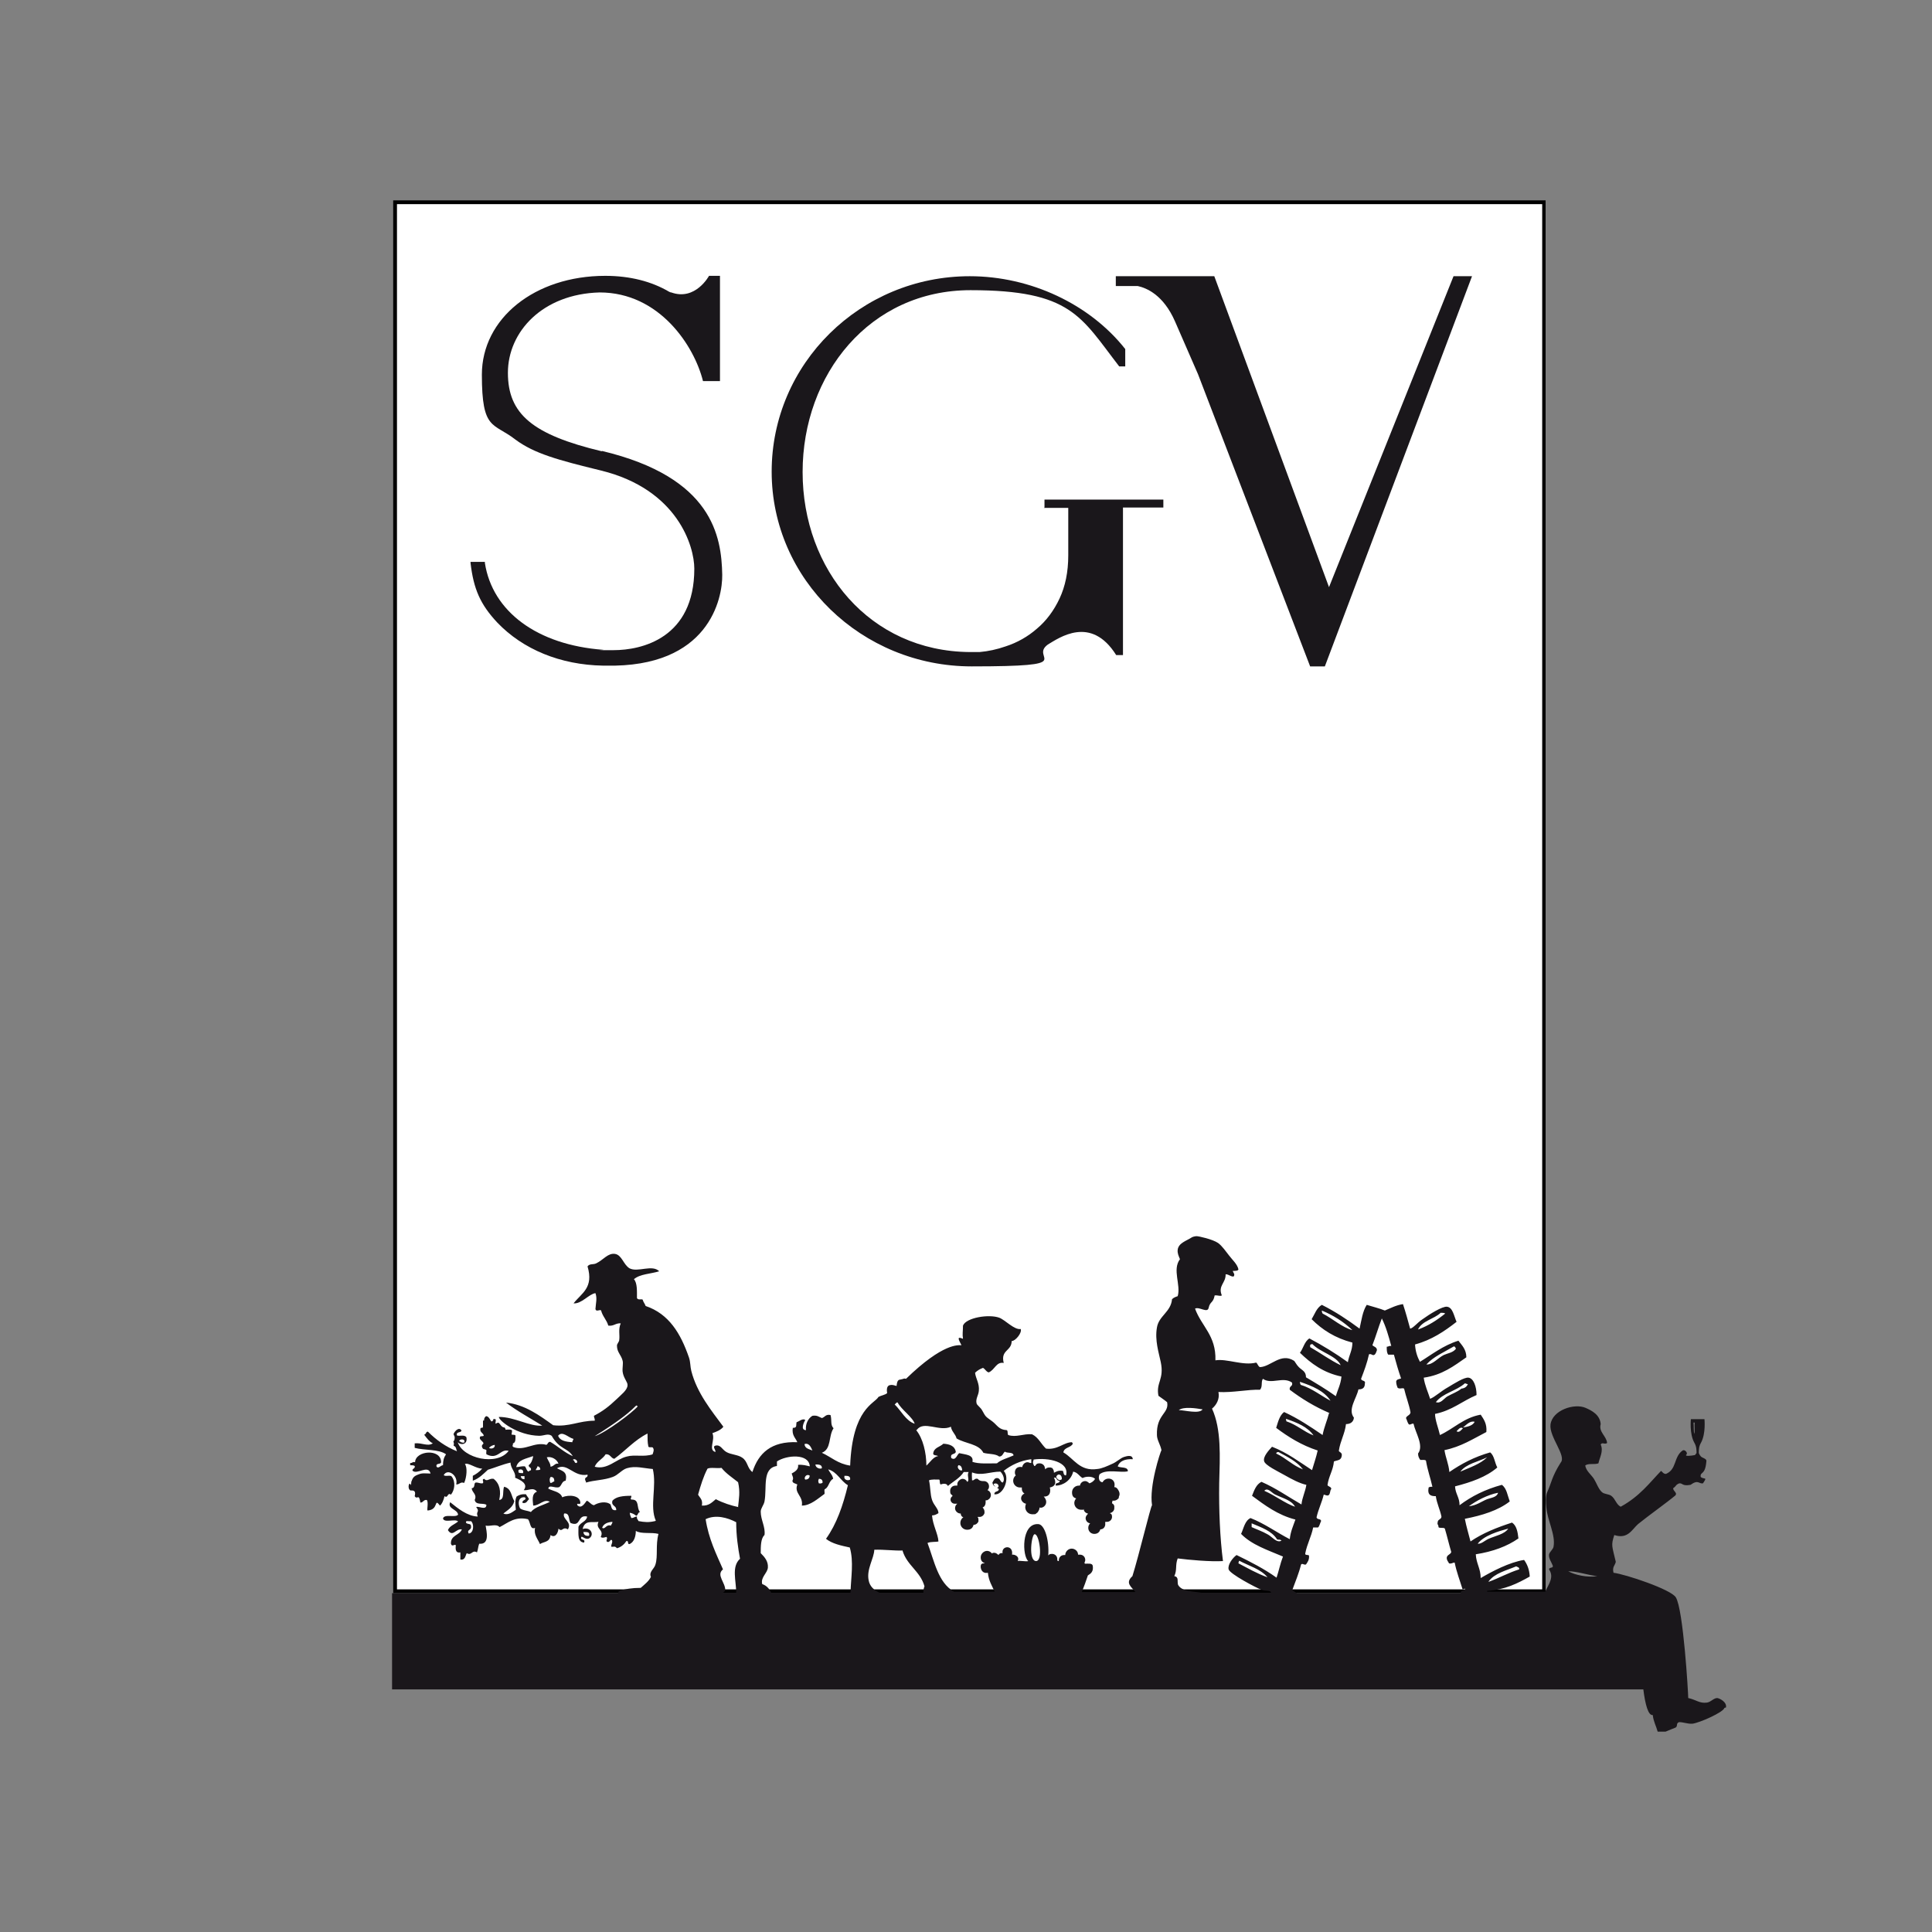 <?xml version="1.0" encoding="UTF-8"?>
<svg id="Calque_1" xmlns="http://www.w3.org/2000/svg" version="1.1" viewBox="0 0 512 512">
  <rect x="0" y="0" width="512" height="512" fill="#808080" stroke="none"/>
  <!-- Generator: Adobe Illustrator 29.2.1, SVG Export Plug-In . SVG Version: 2.1.0 Build 116)  -->
  <defs>
    <style>
      .st0 {
        fill: #1a171b;
      }

      .st1 {
        fill: #fff;
      }
    </style>
  </defs>
  <g>
    <rect class="st1" x="104.8" y="53.6" width="304.4" height="368.1"/>
    <path d="M408.7,54.1v367.1H105.2V54.1h303.4M409.7,53.1H104.2v369.1h305.4V53.1h0Z"/>
  </g>
  <g>
    <path class="st0" d="M385.2,73.2l-33,82.4-30.4-82.4h-26.1v2.6h5.8c2.3.5,6.8,2.3,9.9,9.4l6.1,14,29.7,77.4h3.9l39-103.4h-5Z"/>
    <path class="st0" d="M276.6,134.6h6.5v12.6c0,4.4-.8,8.2-2.3,11.4-1.5,3.2-3.5,5.9-6,8-2.4,2.1-5.2,3.7-8.3,4.7-2.3.8-4.6,1.3-6.9,1.5-.2,0-.4,0-.5,0-.6,0-1.2,0-1.8,0s-.2,0-.3,0c-26.5-.2-44.3-21.8-44.3-47.7s17.8-48.2,44.5-48.2,29.2,7,39.4,20.2h1.6v-4.6c-9.4-11.9-25.1-19.3-41.2-19.3-29,0-52.5,23.2-52.5,51.8s23.9,51.6,53,51.6,15.1-2.1,20.2-5.8c2.9-1.7,11.4-7.9,18.1,2.8h1.8v-39.1h10.7v-2.1h-31.5v2.1Z"/>
    <path class="st0" d="M159.5,119.6c-18.4-4.4-24.9-9.9-24.9-20.8s9.2-20.9,24.3-21.3h0c15.9,0,25.1,14.2,27.4,23.5h4.5v-27.9h-2.9s-3.6,6.7-10,4.4c-.2,0-.4-.1-.6-.2-4.6-2.7-10.3-4.2-16.9-4.2-18.7,0-32.7,11.3-32.7,26.2s3,12.6,8.9,17.2c5,3.7,11.2,5.4,22.7,8.2,20.3,5,24.7,20.1,24.7,26,0,18.4-13.9,21.6-21.4,21.6s-1.8,0-2.8-.1c-17.4-1.3-29.3-10.1-31.3-23v-.3h-3.8v.3c.8,6.9,2.6,11,7.1,15.8,6.8,7.1,16.7,11.2,28,11.4.2,0,.5,0,.7,0,27.4.6,31-17.8,30.9-24.1-.2-10.1-2.5-25.8-31.9-32.8"/>
  </g>
  <path class="st0" d="M449.1,377c-.1,1,.1,2.2-.1,3-.2-.7-.1-2-.2-3,.1,0,.2,0,.3,0M423.3,417.7c-2.7.4-5.9-.3-7.7-1.3,2.3,0,5.1,1,7.7,1.3M394.5,419.1c1.6-2.2,4.7-2.9,7.3-4,.3.2.9.2.8.8-2.9.9-5.3,2.3-8.1,3.3M391.6,409.1c1.7-2.2,5.5-3.3,8.1-4-1,1.5-3.4,1.9-5.2,2.7-1.1.5-1.9,1.4-2.9,1.3M388.3,421c0,.6-1.1.3-1.2,1,0,0,0,.1,0,.2h-43.4c-.4-.3-1-.5-1.2-.9.8-2.2,1.7-4.3,2.3-6.7.4-.4.7.2,1.3,0,.4-.6.9-1.2.8-2.3,0-.4-1.1,0-1-.6.5-2.6,1.6-4.4,2.1-6.9h1.3c.4-.4.5-1.1.8-1.7,0-.7-1.1-.3-1.2-1,.5-2.2,1.4-3.9,1.9-6,.4,0,.6.3,1.2.2.6-.3.4-1.3.8-1.7,0-.6-.7-.6-1-1,.3-2.4,1.5-3.9,1.7-6.3,1-.4,2-.2,2.1-1.7,0-.7-.6-.7-.8-1.1.4-2.7,1.6-4.5,1.9-7.1,1.2,0,2-.6,2.1-1.7-1.7-2.2.7-5.1,1.2-7.5.8,0,1.7-.2,1.7-1.5.3-1-.9-.6-1-1.3.8-2.1,1.6-4.2,2.1-6.5.7-.2.7.3,1.3.2.5-.2.6-.8.8-1.3,0-.8-.8-.9-1.2-1.3.9-2.3,1.6-4.8,2.5-7.1,1.1,2.2,1.8,4.7,2.5,7.3-.6-.1-.7.2-1.2.2,0,.9,0,1.6.4,2.1h1.5c.6,2.2,1.2,4.3,1.9,6.3-.5.2-1.2.2-1.3.8,0,.7.2,1.2.4,1.7.7.4,1.1-.1,1.7.2.5,2.2,1.3,4.1,1.7,6.3-.1.8-1,.8-1.2,1.5.3.6.4,1.3.8,1.7.6.1.6-.3,1.2-.2.5,2.4,2.8,5.8,1.2,7.9,0,.8.3,1.3.6,1.7.6,0,1.3-.1,1.5.2.4,2.5,1.2,4.6,1.7,6.9-.4,0-.7,0-1,.2-.4,2.1.7,2.3,1.9,2.3.3,2,1.1,3.5,1.5,5.4,0,.8-1,.7-1,1.5-.2.7.3.7.2,1.3.3.4,1.4,0,1.7.4.6,2,1.1,4.2,1.7,6.2-.2.7-1.1.7-1.2,1.5,0,.8.4,1,.6,1.5.7.2.9-.2,1.5-.2.5,2.5,1.4,4.8,2.1,7.1M358.4,352.5c-2.7-.7-5.3-3.1-7.9-4.4-.1-.2-.2-.4-.2-.8,3.1,1.3,5.8,3,8.1,5.2M352.6,371.2c-2.2-1.1-4.9-3.3-7.9-4.2-.1-.2-.2-.4-.2-.8,3.3,1.1,6.4,2.4,8.1,5M341,376.8c-.1-.2-.2-.4-.2-.8,2.9,1,5.7,2.1,7.3,4.4-2.6-1-4.4-2.8-7.1-3.7M338.2,385.2c0-.2.2-.4.6-.4,2.4,1.3,4.9,2.5,6.5,4.6-2.7-1-4.5-3-7.1-4.2M335.1,395c.9-.8,1.8.5,2.7,1,2.2,1.1,4.4,1.5,5.4,3.3-2.5-.8-5.3-3-8.1-4.2M335.9,406.6c-1.4-.8-2.9-1.3-4.2-1.9v-1c2.6,1.1,5.3,2,6.7,4.2.3.3.8-.1,1.2.4-1.3.7-2.5-1.1-3.7-1.7M328.2,414.4c0-.4.1-.5.2-.8,2.6,1.4,5.7,2.2,7.5,4.4-2.8-1-5.2-2.4-7.7-3.7M352.2,374.5c-.5,2-1.3,3.7-1.7,5.8-3.2-2.2-6.5-4.4-10.2-6.1-1.2.9-1.6,2.6-2.1,4.2,3.2,2.4,6.7,4.6,11,6-.4,1.8-1,3.5-1.5,5.2-3.4-2.2-6.5-4.6-10.6-6.2-.9,1-2.4,2.6-2.1,3.8.2,1.1,3.8,2.8,5.2,3.6,2.3,1.3,4.2,2.3,6,2.7-.3,1.9-1.1,3.3-1.3,5.2-3.5-2-6.7-4.3-10.6-6-1.4.7-1.9,2.2-2.5,3.7,3.4,2.5,6.8,5.1,11.5,6.3-.6,1.7-1.3,3.2-1.5,5.2-3.5-1.8-6.6-4.1-10.4-5.6-1.5.7-1.8,2.7-2.5,4.2,2.8,2.9,7.1,4.3,11.1,6-.7,1.8-1.1,3.8-1.7,5.6-3.2-2.3-6.9-4.2-10.6-6-1.1.8-2.4,2.6-2.1,3.8.3,1.2,7.3,4.9,8.7,5.4.9.4,2.1.1,2.5.6,0,0,0,.1,0,.2h-18.3c-2.4-.4-5.3-.3-6.3-2.1-.3-.9.3-2.1-1-2.3.8-1.7.2-2.9.9-4.7,3.1.4,8.7.9,12,.7-.8-6.2-1.1-13.5-1-20.6.2-7.2.6-14.3-1.9-19.8,1.1-.9,2.1-2.5,1.7-4.4,3.9.2,7.7-.7,11-.6.8-.8.2-2.2.8-2.9,2.2,1.6,5.3-.7,7.7,1,.3,1.1-.8.8-.6,1.9,3.2,2.4,6.6,4.5,10.6,6.2M318.7,373.5c-.9,1.3-4.7.2-6.3.2,1.2-1,4.6-.5,6.3-.2M389.1,399.3c2.1-1.6,5.2-3.2,7.9-3.7-.3,1.2-1.8,1.3-2.9,1.7-1.5.6-2.8,1.7-5,1.9M387,390c1.6-2.1,4.7-2.6,7.1-3.8-1.8,1.8-4.6,2.7-7.1,3.8M386,379.3c.4-.4,1-1.3,1.7-.8-.4.4-1,1.3-1.7.8M390.8,376.8c-.5,1-1.8,1.3-3.1,1.5.8-.6,1.9-1.9,3.1-1.5M380.5,371.6c1.8-2.4,5.5-3,7.7-5,.3,0,.4.2.8.2-.3.7-.8,1.1-1.7,1.2-1.1.9-2.6,1.4-3.8,2.1-.9.6-1.7,1.9-2.9,1.5M378,361.6c1.9-2.1,4.8-3.3,7.3-4.8.3,0,.7.7.4.8-.8.9-2,1-3.1,1.5-1.6.8-2.9,2.6-4.6,2.5M375.8,352.3c1.1-2.3,4.2-2.7,6-4.4.5,0,.9,0,1.2.2-2.1,1.7-4.4,3.2-7.1,4.2M355.3,361.8c-2.9-1.4-5.3-3.2-8.1-4.8v-.6c.2-.1.3-.2.6-.2,2.1,2.2,6.4,3.1,7.5,5.6M274.6,413.7c-2.2,0-1.2-7.3-.4-7.1,1.2-.2,2.3,7,.4,7.1M243,378.9c1.8-2.5,6,.6,9-.8.2,1.3,1.2,1.9,1.5,3.1,2.3,1.4,5.9,1.4,7.1,3.8,1.3.4,3.2.2,4.2,1,.9,0,1-.9,1.5-1.3.6.5,2.2,0,2.3,1-1.5.7-3.3,1.1-4.4,2.1-2.3,0-4.8.2-6.5-.4.4-1.9-1.8-1.9-3.5-2.3-.6.4-.9,2.1-2.1,1.3-.4-1.4,1.1-.8,1.2-1.7-.3-1.5-1.6-2-3.3-2.1-.9.9-2.6,1-2.7,2.7.2.5,1,.3,1.3.6-1.2.1-2.1,1.6-3.1,2.5,0-3.4-.9-7.2-2.7-9.4M254,388.3c.7,0,.9.6,1,1.3-.5.4-1.6-.6-1-1.3M242.4,377.3c-2.3-.7-3.7-3.6-5.3-5.1.3-.2.5-.7.8-.5.9,1.8,4,3.9,4.5,5.6M239.2,411c1.2,3.9,4.7,5.4,5.8,9.4-.2.4-.3,1.1-.3,1.7h-11.6c-1.5-.7-2.6-1.7-2.9-3.3-.6-3,1.4-5.7,1.5-8.1,2.4-.1,5.5.3,7.5.2M264.7,394.1c-.2,0-.3,0-.4.2-.5-.2-.8-.5-1-1,.5-.4,1.5-.1,1.3.8M273.9,386.8c3.9-.6,9.6.6,8.6,4.2-.7,0-.6-.7-.8-1.2-1.2-.2-1.8.2-2.4.5,0,0,0-.1,0-.2,0-.4-.2-.8-.5-1.1,0,0,0,0,0,0,0,0,0,0-.1,0,0,0-.1,0-.2-.1,0,0,0,0-.1,0-.1,0-.2,0-.4,0-.4,0-.8.2-1,.5,0-.1,0-.2-.1-.3,0-.7-.6-1.3-1.4-1.3s-.9.3-1.2.7c0,0-.1,0-.2,0-.3-.5-.5-.9-.2-1.5M279.9,391.4c.4-1.1,1.6-.7,1.5.6-.7.6-1.3-.1-1.5-.6M213.4,392.1c-.5-.5.4-1.7,1.2-1-.1.6-.4,1-1.2,1M225.3,422.1h-20.9c-.5-1-1.2-1.9-2.4-2.3-.5-1.8,1.4-2.9,1.5-4.4.1-1.6-.8-2.7-1.9-3.8,0-1.8,0-3.9,1-4.8.3-2.1-1-4-1-6.2,0-.9.8-1.7,1-2.7.7-3.7-.7-8.8,3.3-9.4v-1.2c2.5-1.7,8.5-2.2,8.7,1.3-.9-.2-1.8-.5-3.1-.4.2,1.2-.8,1.8-1.7,2.3.2.7.6,1.2.2,1.9,0,.7.8.7,1.3,1-.9,2.4,1.6,3,1.2,5.6,2.3,0,4.3-1.9,6-3.1.1-.4-.2-1.3.2-1.3,1-.6,1-2.2,2.1-2.7-.2-1.1-.9-1.6-1.3-2.5,2.4.7,3.2,3,5.2,4.2-1.3,5.4-3,10.3-5.8,14.2,1.6,1.3,4,1.8,6.3,2.3,1.1,3.7.3,8,.2,11.9M225.3,392.1c-.6.4-1.8.1-1.5-1,.8,0,1.6,0,1.5,1M218,392.9c-.2.2-.5.3-1,.2-.2-.6-.2-.6,0-1.2.7,0,1,.3,1,1M217.8,389.1c-.5.3-1.7-.1-1.7-1,.8,0,1.8,0,1.7,1M215.3,384.4c-.9-.4-2-.5-2.1-1.7,1.2-.4,1.7.8,2.1,1.7M196.1,413.1c-2.3,2.1-1,5.8-1,9h-3.5c.2-.2.4-.3.6-.6.1-2.1-2.5-4.1-.6-5.6-1.8-4.1-3.8-8.1-4.6-13.3,2.7-1.3,5.8-.4,8.1.8,0,3.6.5,6.9,1,9.6M195.7,399.4c-1.9-.4-4.1-1.1-6-2.1-1,.8-1.8,1.8-3.7,1.7.3-1.6-.5-2-1-2.9.7-2.5,1.4-4.8,2.5-6.9.9-.4,2.5,0,3.7-.2,1.2,1.5,2.9,2.6,4.4,3.8.6,2.6.2,4.5,0,6.5M173.6,403.1c-1.7.4-2.8.3-4.4,0-.1-.4-.5-.5-.4-1.2-.6,0-.8.4-1.5.4-.1-.4-.4-.8-.4-1.4.7.1,1.2.4,1.7.8.5-.1.4-.9,1-1-1-1.1,0-3.4-2.3-3.3-.4-.4.1-.3,0-1-2.2,0-4,.2-5,1.3-.4,1.5,1.1,1.2,1,2.5-1.3.2-1.2-.8-1.5-1.5-1.2-1-3.3-.5-4.4.2-.9-.2-1.1-.9-1.9-1.2-.5.6-1.4,2.3-2.5,1.2-.3-.8.8,0,.8-.6,0-2-3-2.3-4.8-1.5-.5-1.5-2.4-1.6-3.7-2.3.2-1.2,1.7,0,2.9-.4.7-.5.7-1.6,1.7-1.7.6-2.5-1.1-2.6-2.3-3.3,2.8-1.6,4.4,2.4,8.1,1.7.2.9-.9.5-.6,1.5.1.2.2.3.2.6,2.3-.7,4.7-.6,7.1-1.5,1.4-.5,2.4-1.9,3.7-2.3,2.3-.7,4.4,0,6.9.2,1.1,4.6-.9,9.9.8,13.7M173,385.4c-2.4.8-4.8,0-6.9.6-2.9.7-5.1,3.6-8.5,2.7.6-1.5,2.1-2,2.9-3.3,1.3-.1,1.3,1,2.3,1.2,3-2.2,5.4-5,8.8-6.7,0,1.4,0,2.4.2,3.3,0,.7,1.2,0,1.3.6.3.4,0,1.2-.2,1.7M169,372.7c-1.2,1.5-8.6,7.1-11.4,7.9,12.2-7.6,10.5-8.7,11.4-7.9M152.8,387.7c-.7.1-.4-.7-1-.8.4-.6,1.6.3,1,.8M151.9,381.2c.2.5-.3.5-.2,1-1.8-.1-3.3-.4-3.8-1.7,1.1-1.4,2.6.4,4,.8M145.9,391.4c.8,0,1,.4,1,1.2-.4,0-.5.4-1,.4-.3-.3-.3-1.3,0-1.5M148,387.9c-1-.2-1,.6-2.1.8,0-.9-.6-1.5-1-2.5,1.2-.3,2.7.5,3.1,1.7M159.6,404.8c.4-1,1.4-1.4,2.7-1.5,0,.5-.3.6-.4,1-1.3-.4-1.5,1.1-2.3.6M143.2,389.4c-.2.2-.7.2-1.2.2,0-.4.4-.5.4-1,.5,0,.7.3.8.8M141.3,386c-.2.9-.5,1.8-1.2,2.3,0,.7.8.5.6,1.3-.2.2-.5.1-.6.4-.6-.2-.6-1-1-1.4-1-.1-1.5.2-2.3.2.5-2,2.6-2.2,4.4-2.9M137.4,389.6c.5-.4,1.5-.2,1.2.8-.5,0-.9,0-1.2-.2v-.6ZM138,391.2h1v.8c-.6,0-.9-.2-1-.8M131.1,382.9c.2.9-1,1.2-1.5.8.3-.4.9-.7,1.5-.8M121.7,381.9c0-.6,1.8-.7,1.3.4-.7.1-.9-.2-1.3-.4M124.2,406.4c-.6-1.2.9-.7.6-2.1,0-.6-1.1-.3-1.3-.8-.2-.7.9-.2,1.3-.4.9.7.8,3.2-.6,3.3M154.6,406c.9,0,1.8-.1,1.5,1-.9.1-1.4-.2-1.5-1M457.4,452.5c.3-1.4-1.6-2.4-2.3-2.5-1,0-1.6,1-2.7,1.2-2,.3-3-.8-5-1.2,0-1.3-1.3-23.6-3.3-26.7-1.3-2.1-13.3-6.1-16.5-6.5-.4-1.6.4-1.9.6-2.9-1-4.3-1.3-4.3-.4-7.1,3.6,1.2,4.7-1.5,6.3-2.9,2.7-2.2,7.5-5.6,9.9-7.6.6-.7-.6-1.1-.6-1.9,1-.7.5-.8,1.6-1.3,1-.1.7.8,3,.4,2.1-1.5,2.2-.2,3.3-.4,1.3-1.9.3-.9-.6-1.7-.2-1.5,1.2-.3,1.5-4.1.2-.9-1.5-.9-1.6-1.6,0,.3-.2-.3-.4-.6,0-.8,0-1.8.6-2.8,1.3-2.4.9-6.2.9-6.2h-3.6s-.4,3.9.9,6.2c.6,1,.6,2,.6,2.8-.1.1-.3.3-.4.5-1,.2-2.8.4-2.3-.1.5-.4-.4-1.5-1-1.1-2.4,1.7-1.5,5-4.4,6.2-.7,0-.9-.5-1.3-.8-3,3.1-5.6,6.7-10.7,9.5-1.2-.6-1.4-2.1-2.5-2.9-.7-.5-1.9-.4-2.5-1-.9-.8-1.4-2.4-2.1-3.5-.8-1.2-2-2-2.3-3.5.7-.7,2.5-.2,3.5-.6.3-1.5,1.4-3.2.6-5,.4-.7,1.1.1,1.7-.4-.2-1.9-2.3-2.9-1.7-5-.2-2.5-2.4-3.6-4-4.3-3-1.3-8.8.6-9.3,4.4-.4,3.3,4.3,8.3,2.7,10.1-2.4,3.8-2.4,5.3-3.6,7.9-.4.8-.3,3-.2,4,.3,3.5,2.5,7.3,1.9,10.4-.1.7-1.1,1.4-1.2,2.1-.1,1,.6,1.9,1,2.9.2.8-.9.3-1,1,1.4,2,0,3.8-1,5.9h-15.4c0,0,0-.1,0-.2,4.8-.3,8.1-2,11.3-3.8-.1-1.9-.7-3.3-1.5-4.4-3.9.6-8.6,3.1-11.5,4.8,0-2.5-1.2-3.9-1.3-6.3,4.5-.7,8.3-2.1,11.3-4.2-.2-1.8-.5-3.4-1.7-4.2-4,1.3-7.8,2.8-11,5-.5-2-1.1-3.9-1.5-6,4.6-.9,8.8-2.2,11.9-4.6-.6-1.6-.8-3.5-2.1-4.4-4.4,1.2-8,3-11.2,5.4,0-2.1-1.1-3-1.2-5,4.3-1.1,8.3-2.5,11.2-5-.7-1.3-.8-3.2-1.9-4-4.2,1.2-7.6,3-10.8,5.2-.2-2.2-1-3.8-1.3-5.8,4.4-.9,7.6-3,11.1-4.8.2-2.2-.7-3.4-1.5-4.6-4.5.8-7.1,3.7-10.8,5.4-.4-1.8-1.3-4-1.3-5.6,4.5-.9,7.2-3.4,11-5,0-2.3-.8-4.4-2.1-4.6-1.1-.2-3.9,1.6-5.4,2.5-2,1.1-3.5,2.6-4.8,3.1-.6-1.9-1.4-3.5-1.7-5.6,4.9-.7,8-3.1,11.3-5.4,0-2.1-1.2-3.2-2.1-4.4-4,1.2-7.4,3.9-10.2,5.6-.7-1.3-1.2-2.8-1.3-4.6,4.4-1.2,7.8-3.5,11-6-.7-1.6-1-3.8-2.5-4-1.2-.2-4.7,2-6.5,3.3-1.4.9-2.5,2.4-3.3,2.5-.6-2.2-1.2-4.4-1.9-6.5-1.9.3-3.3,1.1-4.8,1.7-1.5-.6-3.2-1-4.8-1.5-1.1,1.7-1.4,4.1-1.9,6.3-3.1-2.3-6.4-4.5-10-6.3-1.4.8-1.9,2.5-2.7,3.8,2.8,2.8,6.2,5,10.8,6.2,0,2.1-.9,3.3-1.2,5.2-3.2-2.3-6.6-4.4-10.2-6.3-1.3.8-1.6,2.6-2.5,3.8,2.9,2.8,6.2,5.3,11,6.3-.2,2.1-1,3.5-1.5,5.2-2.5-1.8-5.2-3.4-7.9-5,0-1.6-1-1.8-1.9-2.7-.7-.7-1-1.5-1.3-1.7-3.5-2.2-6.1,1.6-9,1.7-.5-.2-.6-.9-1-1.2-3.5.9-7.7-1.1-10.8-.6.2-6.6-3.7-9-5.4-13.7,1.1-.6,3.3,1.3,3.6-.2.4-1.8,1.2-1.2,1.6-3.3.9-.1,1.4.3,1.9,0-1.1-2.6,1.1-3.3,1-5.6.9,0,1.2.6,2.1.6.5-.6-.1-1-.2-1.5.7,0,1.4,0,1.5-.4-.3-1.4-1.6-2.5-2.5-3.7-.8-1-1.8-2.5-2.9-3.3-1.5-1-5.1-1.8-5.7-1.8-.4,0-1.2.2-1.4.4-1.2.8-3.4,1.4-3.6,3.2-.1.9.2,1.5.6,2.5-2.1,2.8.3,6.8-.6,9.8-.6.2-1.1.4-1.5.8-.3,3.4-3.5,4.4-4,7.5-.6,3.4.5,6.7,1,9.1,1,4.7-1.3,5.4-.6,9,.8.6,1.6,1.1,2.3,1.7.6,3-2.9,3.2-2.7,8.7,0,1.3.9,2.5,1.2,4-.3.5-3.3,9.5-2.5,14.6-.4.4-3.5,13.4-5.2,18.8-2,1.8-.3,2.8.8,4.2h-14.2c.6-1.5,1.1-2.9,1.6-4.4.8-.5,1.5-1,1.3-2.5-.1-.8-1.2-.6-2.1-.6,0,0-.1-.2-.1-.3.1-.2.2-.4.2-.7,0-.8-.6-1.4-1.4-1.4s-.3,0-.5,0c0-.9-.8-1.6-1.7-1.6s-1.7.8-1.7,1.7,0,0,0,0c0,0-.2,0-.3,0-.8,0-1.4.6-1.4,1.4s0,.1,0,.2c-.2,0-.3,0-.4-.2,0,0,0-.2,0-.3,0-.8-.6-1.4-1.4-1.4s-.7.2-1,.4c.3-3.8-.9-8.3-2.7-8.3-4.5-.2-4.2,8.5-2.6,9.8-.6.2-2.3-.2-2.8,0,.6-1.2-.8-1.8-1.5-1.7.4-2.7-2.9-2.4-2.5-.4-.5-.1-.9.1-1.1.5-.3-.3-.7-.6-1.1-.6s-.4,0-.6.2c-.3-.4-.8-.7-1.3-.7-.9,0-1.7.8-1.7,1.7s.4,1.3,1.1,1.6c-.4,0-.7,0-.9.2-.5.4-.2,2.7,1.7,2.3.2,2.1,1.1,3.5,1.8,5h-10.8c-4.2-2.4-5.2-8.1-7-12.9.9-.4,2.2-.2,2.9-.4-.1-2-1.5-4.3-1.7-6.9.7,0,1.2-.3,1.7-.6,0-1.2-1.2-2-1.7-3.5-.5-1.5-.4-3.4-.8-5.2.7-.3,1.8-.2,2.7-.2.3.3,0,1.1.4,1.3.8-.3,1.6-.3,1.9.4,1.4-1.2,3.2-2.1,4.2-3.7h1.3c-.5.8.2,1.9-.2,2.5,0,0-.1,0-.2.1-.2-.5-.7-.8-1.2-.8s-1.4.6-1.4,1.4,0,.3,0,.4c-.2,0-.4,0-.5,0,0,0,0,0,0,0-.8,0-1.4.6-1.4,1.4s.2.9.6,1.2c0,0,0,0,0,.2-.3.2-.5.5-.5.9,0,.6.5,1.1,1.1,1.1s.1,0,.2,0c.2,0,.3,0,.5,0-.4.3-.6.7-.6,1.2,0,.7.6,1.3,1.3,1.4,0,0,.2,0,.2,0,0,0,0,0,0,0,0,.5.3.9.7,1,0,0,0,0,0,0-.5.3-.8.9-.8,1.5,0,1,.8,1.8,1.8,1.8s1.5-.5,1.7-1.3c.6,0,1.1-.4,1.3-.9,0,0,0,0,0,0,0-.1,0-.2,0-.3,0,0,0-.1,0-.2,0-.2,0-.4-.2-.6,0,0,0,0,0-.1.2,0,.3,0,.5,0,.6,0,1.1-.4,1.3-1,0,0,0,0,0,0,0,0,0,0,0,0,0-.1,0-.2,0-.4,0-.4-.2-.8-.5-1.1.5-.2.8-.7.8-1.3s0,0,0,0c0,0,0-.1,0-.2,0,0,0,0,0,0,0,0,0-.1,0-.2,0,0,0-.1,0-.2.3,0,.5,0,.7-.2.4-.2.7-.7.7-1.2s-.3-1-.7-1.2c0,0-.1,0-.2-.1.3-.3.4-.6.4-1,0-.8-.6-1.4-1.4-1.4s-.2,0-.3,0c-.5,0-1-.2-1.3-.6-.9-.2-.8.5-1.5.4,0-1.1-.1-1.2,0-2.1,2.5,1,4.8-.2,7.5-.2.6.5,1.4,2.1.6,2.9-.7-.2-.6-1.2-1.5-1.2-.7,0-.9.7-1.2,1.2.1,1,1.1,1.2,1.7,1.7,0,.9-1.2.4-1.2,1.4,2.3.4,4.3-4.2,2.5-6.2,1.9-1.5,4.3-2.7,7.3-3.1v1s-.2,0-.3,0c-.2-.1-.5-.2-.7-.2-.7,0-1.3.6-1.4,1.3-2.1-.4-2.2,1.7-1.7,2.2-.4.3-.7.8-.7,1.4,0,1,.8,1.8,1.8,1.8s.3,0,.5,0c0,.1,0,.3,0,.4,0,.5.3,1,.7,1.2h0c-.5.2-.9.7-.9,1.3s.6,1.3,1.3,1.4c-.1.3-.2.6-.2.9,0,0,0,0,0,0,0,1,.8,1.9,1.9,1.9s.8-.1,1.1-.3c.2-.1.3-.2.4-.4.2-.3.4-.7.4-1.1,1,.4,2.7-1.2,1.1-2.9,2,.1,1.8-1.9,1.6-2.4,2.1-.4,1.4-2.1,1.1-2.6.9-.2.6.9,1.5.8.1.9-1.3.3-1,1.3,2,0,4.1-1.5,4.6-3.7,1.2.2,1.6,1.2,2.5,1.7.9-.5,2.6-.5,3.3.2-.3.6-.9,1-1.5,1.2-.3-.3-.7-.6-1.1-.6-.7,0-1.3.5-1.4,1.2,0,0,0,0-.1,0,0,0-.2,0-.2,0-1,0-1.8.8-1.8,1.8s.4,1.4,1.1,1.6c-.3.3-.5.8-.5,1.2,0,1,.8,1.8,1.8,1.8s.5,0,.7-.2c0,.6.5,1.1,1.1,1.2,0,0,0,0,0,.1-.3.3-.6.7-.6,1.1,0,.7.5,1.3,1.2,1.4,0,0,0,0,0,0-.3.3-.5.7-.5,1.2,0,.9.7,1.6,1.6,1.6s1.4-.5,1.6-1.2c.7,0,1.2-.5,1.3-1.2,0-.1,0-.3,0-.5,0-.1,0-.2,0-.3.1,0,.3,0,.5,0,.7,0,1.3-.6,1.3-1.3s-.2-.8-.6-1c.6-.1,1.2-.6,1.2-1.3,0,0,0,0,0,0,0-.3,0-.5,0-.6-.1-.3-.3-.6-.6-.7,0-.2,0-.3.1-.5,0,0,0-.1,0-.2.1,0,.2,0,.4,0,.5,0,.9-.3,1.2-.6,0,0,.1-.1.1-.2,0,0,0,0,0,0,0,0,0-.1,0-.2.1-.2.2-.5.2-.8,0-.5-.3-1-.6-1.4-.2-.2-.4-.4-.8-.4.6-2.5-2.3-2.9-3.1-1.3-1,0-1.2-1.3-.8-2.1,1.9-1.5,5.6-.3,7.5-.8,0-1.3-1.9-.8-2.7-1.3.5-1.4,1.9-2,4-1.9-.1-1.4-1.9-.7-2.3-.6-1,.3-2,1.4-3.3,1.9-1.1.5-2.6,1.2-3.8,1.3-4.7.7-6.2-2.8-9-4.4.2-1.4,2-1.2,2.5-2.3,0-.2-.2-.2-.2-.4-2.2,0-3.8,2.1-6.9,1.7-1.3-1.2-2-3-3.7-3.8-2.3-.2-4.2.9-6.3.2-.3-.3,0-1.1-.4-1.3-2.1-.1-2.5-1.3-3.8-2.3-1.9-1.4-1.7-1.1-2.7-2.9-.4-.8-1.4-1.4-1.5-1.9-.3-1.2.5-2.1.6-3.3.2-2-.8-3.2-1-4.8.6-.6,1.3-1,2.1-1.3.6.3.8,1,1.5,1.2,1.6-.6,2-2.9,4-2.5-.9-3.5,2.1-3.1,2.1-5.8,1,0,2.8-2.2,2.4-3.2-1.7.3-4.1-2.4-5.7-3-2.8-1-8.8,0-9.6,2.1,0,1.5-.2,2.2,0,3.5-1.8-.8-1.1.3-.4,1.7-.8,0-4.8-.7-14.7,8.9-.6-.2-.4,0-1.5.2-.8,0-.9.9-1,1.7-.8-.2-1.1-.4-1.9-.2-.8.3-.7,1.4-.6,2.1-.6.5-1.6.6-2.3,1-1,1.8-6.9,3-7.5,18.2-3.3-.5-4.9-2.2-7.5-3.4,2.6-1,1.7-4.4,3.1-6.5-.9-.9-.4-2.1-.8-3.5-1.3-.3-1.5.6-2.3.8-.8-.3-1.2-.8-2.5-.6-1.2.7-1.9,2.3-1.7,3.8-1.6,0-.5-2.2-.2-2.7-.7-.5-1.6.4-2.3.6-.2.9.2,1.5-1,1.5-.3,2,.7,2.6,1.2,3.8-6.9-.3-10.3,2.9-11.9,7.9-1.4-1-1.2-2.8-2.7-3.8-1.1-.8-3-.8-4.2-1.5-1.2-.7-1.5-2-2.9-1.7-.9.3.1,1,0,1.7-2-.6,0-3.1-.8-5,1.1-.4,2.2-.8,2.9-1.7-3.1-4.2-7-8.9-8.5-14.8-.3-1.2-.2-2.3-.6-3.5-2.2-6.4-5.3-11.6-11.5-13.7-.2-.6-.6-1-.8-1.7-.4-.2-1.2.2-1.5-.4,0-1.9.1-4-.8-5,1.6-1.4,4.5-1.4,6.7-2.1-1.9-1.9-5.7.4-7.9-.8-1.6-1-2-3.5-3.8-3.8-1.9-.3-3.1,1.6-5,2.5-.8.4-1.7,0-2.3.8,1.7,5.7-1.6,7.1-3.7,9.8,2.1.2,4.1-2.5,5.8-2.7.5,1.4.1,2.6,0,4.2.2.9,1.2,0,1.5.4.4,1.6,1.5,2.5,1.9,4,1.5.2,1.9-.7,3.3-.6-.7,1.6-.2,3.1-.4,4.4,0,.5-.6,1-.6,1.5,0,1.8,1.1,2.4,1.5,4,.2.7-.1,1.9,0,2.9.2,1.7,1.4,2.8,1.3,3.6,0,1.3-1.8,2.6-2.9,3.7-2.1,2-3.7,3.2-6,4.4,0,.6.3.7.2,1.3-4.2,0-6.7,1.7-11,1.2-3.5-2.5-7.5-5.5-12.5-6,3,2.3,6.4,4.1,9.6,6.1-3.4.3-7.2-2.3-11.5-2.3,0,1,4.9,4.9,10.7,5,1.3,0,2.3-.7,3.3,0,2.1,3.7,4.2,3.1,5.6,5.4-2.3-1-3.9-2.6-6-3.8-.6,0-.6.6-1,.8-3.2-.9-5.7,1.7-8.7.6-.6-.4,0-.5-.2-.9,0-.2.7,0,.7-1.4,0-1,.2-.9-.9-1-.3,0,0-.3,0-1.1,0,0-.1-.4-1.7-.2-.1-.5-.3-.6-.3-.6-.8,0-1.1-.9-1.5-1.2-.2-.2-.4,0-.9.2,0-.5.2-.9,0-1.2-1.1-.2-.1.2-1,.6-.3,0-.6-1.3-1.4-1.4-.3,0-.7.7-.6,1,0,.3.1,0-.3.2,0,.5,0,.9,0,1.7,0,.3-.7,0-.7.5-.1,1,.8,1,.9,1.8-.3.2-1.1,0-1,.4-.3.5.7,1,.9,1.5.1.3-.3.3-.4.8,0,.3.2.7.4.8,1.3.3.6.3.8,1.4,3.1,1.6,3.7-1.6,5.9-.9-3.1,4.1-12.1,2-13.5-2.3.9.9,2.7.6,2.3-1.3-.5-.8-1.9-.2-2.5-.5-.3-1.1,1.1-.6,1.2-1.3-.6-1-1.7,0-2.1.9,0,.3.3.6.3.9,0,1.2-.5.9-.3,1.3.2.4,0,.8,0,.9.8.4.6.8.9,1.5-3-1.2-5.5-3-7.7-5.2-.6,0-.4.7-1,.8.7.9,1.3,1.8,2.3,2.3-1.4.9-2.8-.2-4.8,0v1.2c2.6.7,6.4.3,8.3,1.7-.6.9-.8,1.7-.8,2.9-.6,0-1.2,1-1.7.4-.3-1.1,1.1-.5,1.2-1.2,0-3.7-6.8-3.1-6.9,0-.7-.2-.7.3-1.3.2v.6c.5,0,.9,0,1.2.2.2.7-.6.6-.6,1.2,1.1,1.3,4.2-1.7,4.8.8-1.3,0-2.1-.2-3.1.2-1.4.5-1.6.9-2,2,0,.7-.2,1-.2.8-.3-1.1-1,1,0,1.5,1.1-.1,1.4.3,1.1,1.5.7,1.1,1.1-.9,1.5,1.7.8,0,.8-.8,1.7-.7.5.6,0,2.5.2,2.8,3.1-.2,1.6-3.5,3.3-1.3.6-.5,1-1.6,1.2-2.5,1,.7.7-1.1,1.7-.4,1-1.2,1.3-3.4.2-4.8-.3-.5-1.8.1-2.1-.4,1.1-1.9,3.9.2,3.3,2.5,1,0,1.1-.8,2.1-.4.7-1.5.9-4.2.2-5,.9-.5,2.9,1.2,4.6,1.2-.8.9-1.7,1.5-2.5,1.9v1.3c1.7-.6,2.8-1.8,4-2.9,2-.6,3.8-1.4,6-1.9,0,1.6,1.5,2.6,1.2,4,1.4.6,3.6,1.6,2.3,3.3,1.2.2,2.5-.9,3.5.4-1.5.6-1.1,2.3-1,3.7,1.7,0,2.9-1.9,4.4-1-1.7.9-3.9,1.3-5,2.7-.9-.4-2.2-.4-2.9-1-.6-1.2-.5-3.1,1.3-2.9.7.8-.9.6-.6,1.5,1.1.2,1.2-.6,1.7-1-.2-.5-.6-.8-.8-1.3-1.2-.1-1.9.2-2.5.6-.5,1.1-.3,2.1-.2,3.5-.8.5-2,1.6-3.3,1,1.1-.9,2.5-1.6,2.9-3.3-.9-1.4-.7-3.3-2.7-3.8-.5,1.1.2,3.4-1.3,3.5.5-2.2.2-4.3-1.5-5.6-1.2-.2-1.7.9-2.5,0-.8.2.1.8-.4,1.2-.8.1-1.1-.3-1.9-.2-.5.3,0,1.4-1,1.5.1,1.2,1.5,1.6.8,3.1.3,1.5,2.3.7,3.1,1.3,0,1.6-2.2.2-2.7.6,1.1,1.4-.2,1,.4,2.5-2.8-.1-5.3-2.2-7.3-3.8-.8,1.8,1.9,1.8,2.1,3.3-.7.9-3.6-.3-4,1,.3,1.3,3.2,0,4,.8-.9.8-2.2,1.1-2.7,2.3,1.3,2,2.1-.5,3.7-.2-.6,1.6-3,1.5-2.9,3.8.3,1,.9,0,1.3.4-.2,1.5.2,2.1,1.2,1.9v1.9c1.3.2,1.3-1,1.7-1.7,1.3.8,1.4-1,2.7-.2.3-.7.3-1.6.6-2.3,2.9.3,1.9-3.4,1.7-4.8,1.1.3,2.8-.6,3.7.4,2.2-1.1,4-2.9,7.5-2.1.7.7.5,2.9,1.9,2.3-.4,1.8.7,2.9,1.3,4.3,1-.7,2.6-.4,2.8-2.4,1.2.9,2-.5,2.1-1.7,1.1,1.1,1-.7,2.5.2,1.2-2-1.6-2.7-1-4.2,1.6-.2,1.1,1.7,1.7,2.5,2.9,1.2,1.7-2.3,4.4-1.7-.2,1.4-1.8,1.5-2.3,2.7,0,2-.3,4.1,1.5,4.2.4-1.1-.9-.5-.8-1.3.1-.8,1,.7,2.1.2,1.5-.9.5-3.2-1.7-2.5.6-2.5,2.5-1.6,4.2-1.9-.9,2,1.6,2,.6,4,.4.4,1.1.1,1.5,0,.5.4-.3,1,.2,1.3.8.3.8-.9,1.3-.4.2.8-.3,1-.2,1.7.7.1.9-.3,1.5.4,1.1-.3,1.9-1,2.5-1.9.7-.2.2.9.8.8,1.3-.5,1.7-2.2,1.7-3.5,1.4.9,4.1.3,6,.8-.8,3-.1,5.9-.8,8.1-.3,1.2-1.8,1.9-1.2,3.3-.6,1.2-1.7,2-2.7,2.9-2.3,0-4.1.3-5.8.8,0,.2-.2.4-.2.6h-59.9v25.5h331.6c.5,4,1.3,7,2.5,6.8.2,1.8.9,2.9,1.3,4.4h2.1c1-.4,1.9-.8,2.7-1.1.6-.5,0-1,.8-1.4,1-.1,2.3.5,3.6.4,1.8-.2,8.2-3,8.5-4.2"/>
</svg>